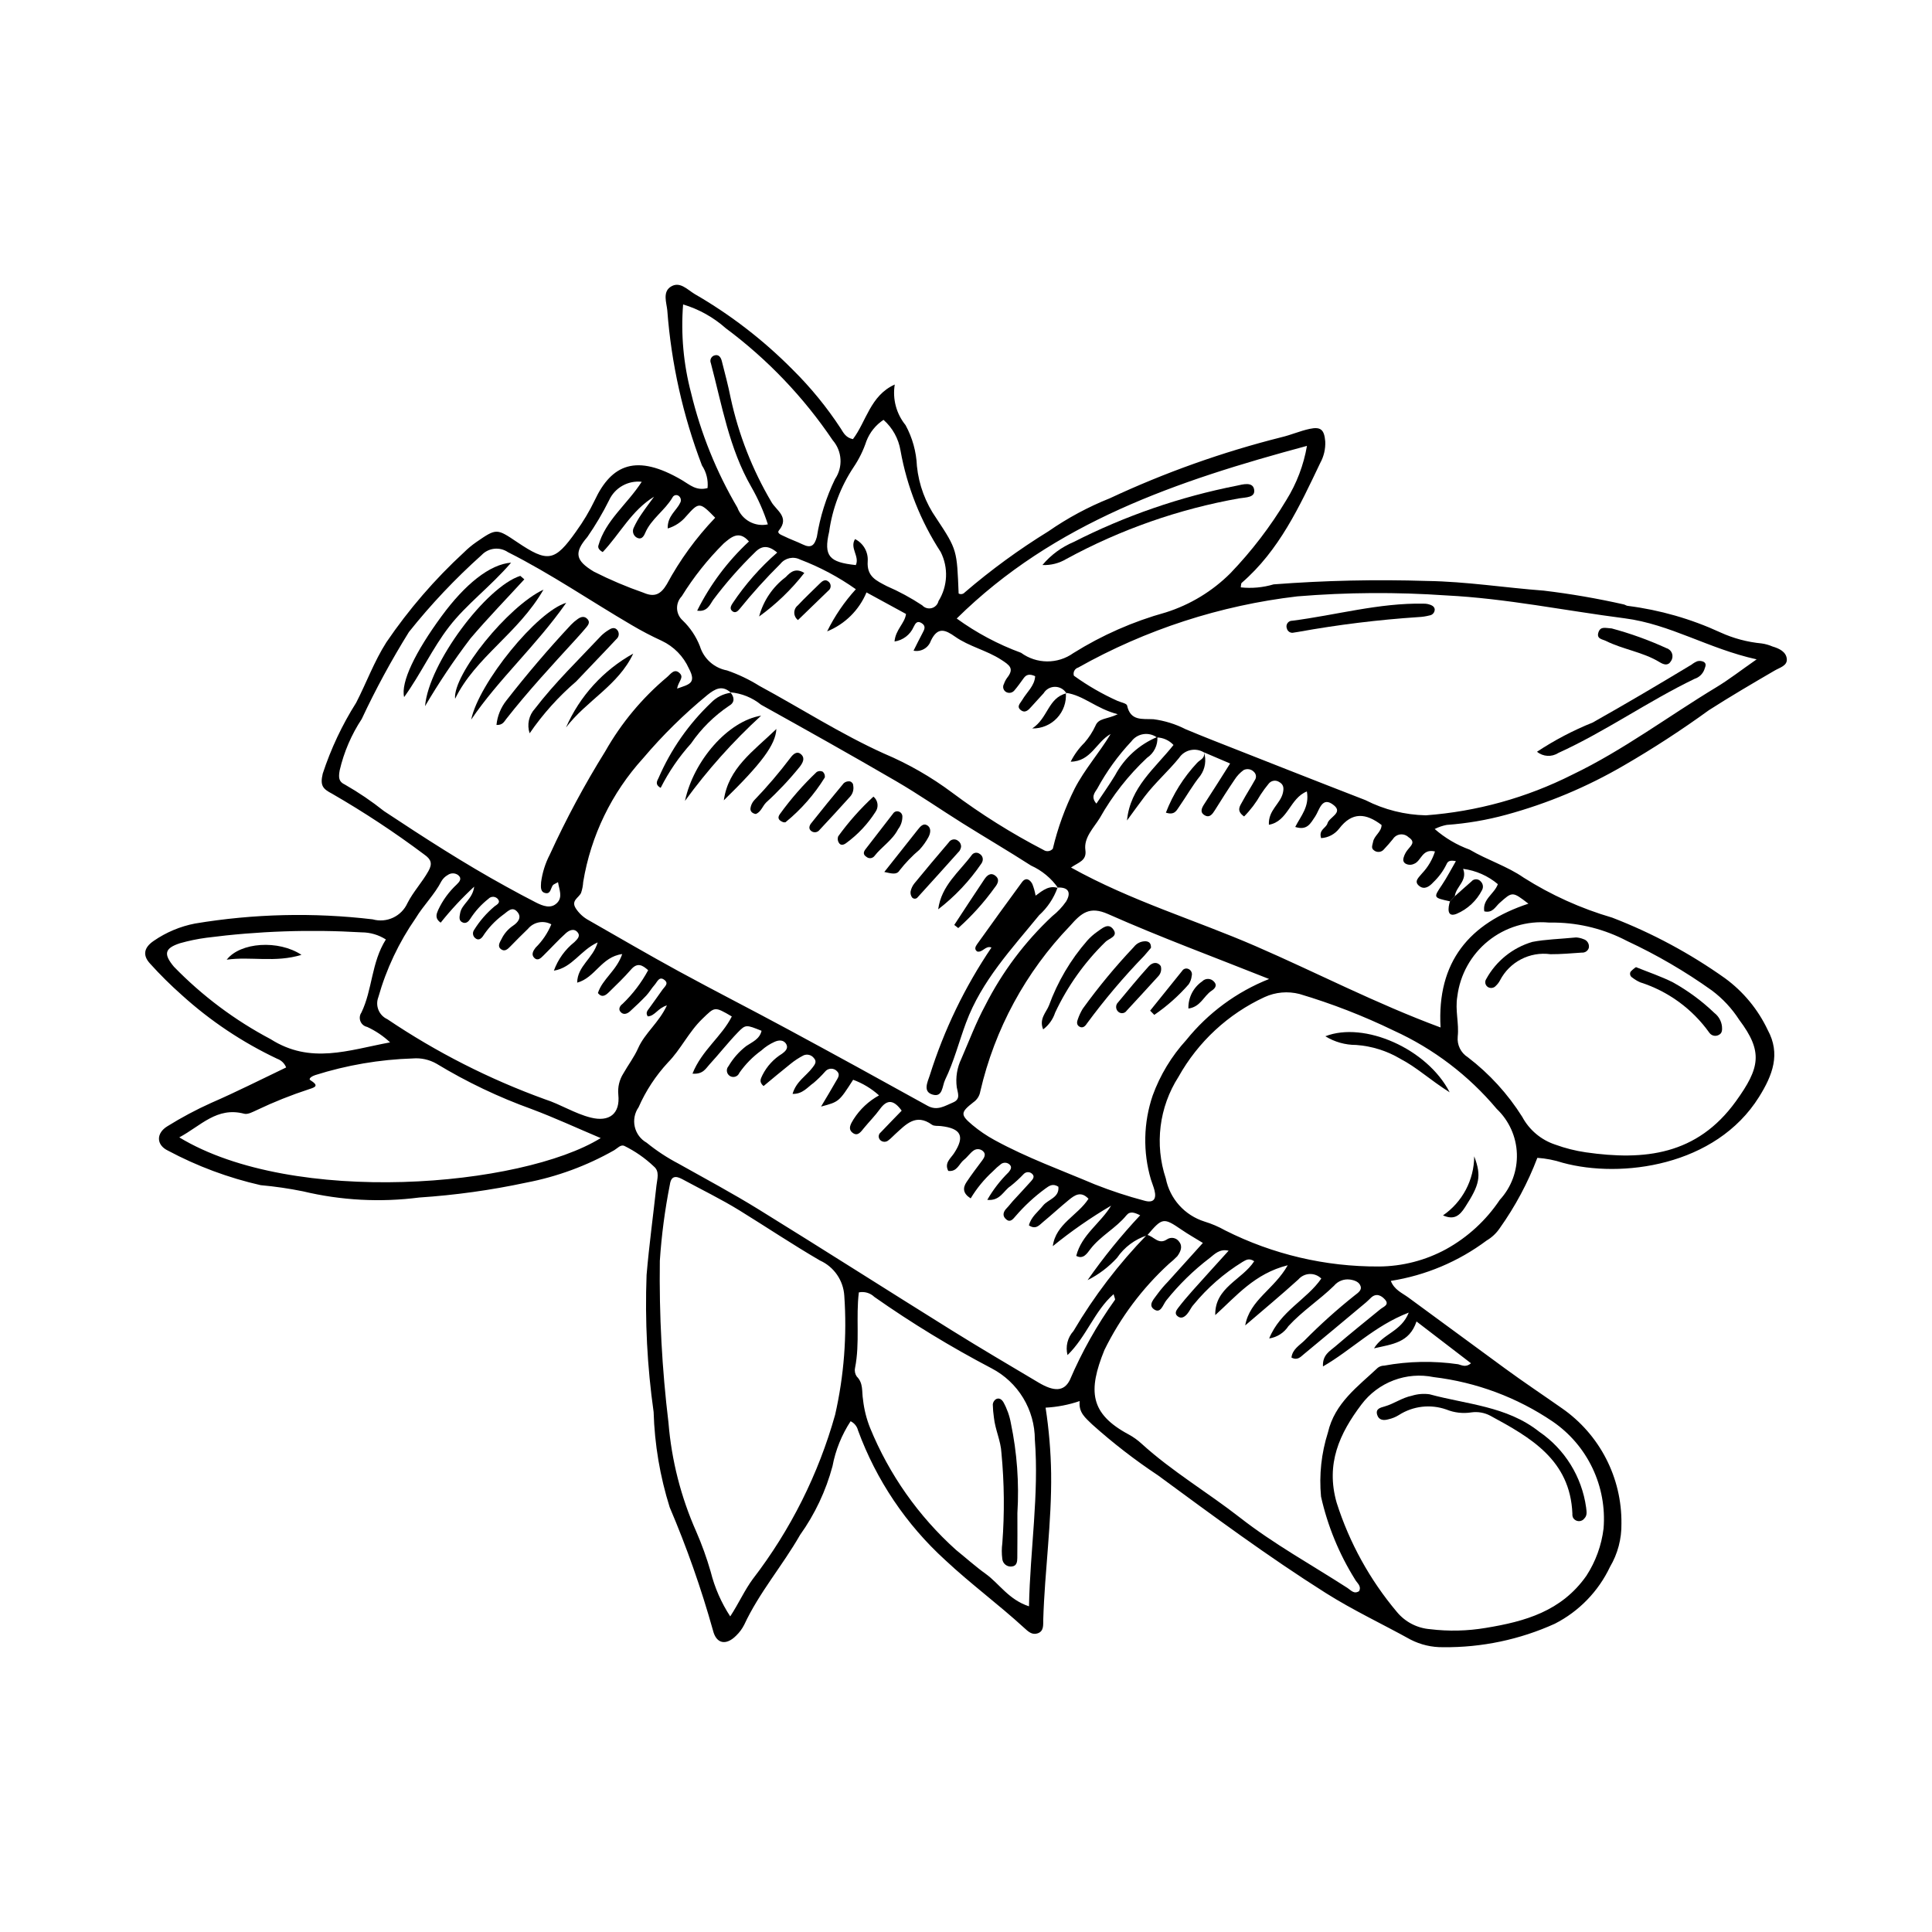 <?xml version="1.0" encoding="UTF-8"?>
<!-- Uploaded to: ICON Repo, www.svgrepo.com, Generator: ICON Repo Mixer Tools -->
<svg fill="#000000" width="800px" height="800px" version="1.1" viewBox="144 144 512 512" xmlns="http://www.w3.org/2000/svg">
 <g>
  <path d="m472.81 299.66c2.926 0.312 5.887 0.043 8.707-0.797 13.527-1.035 27.102-1.336 40.66-0.902 10.414 0.152 20.621 1.789 30.934 2.562 7.117 0.852 14.184 2.07 21.172 3.648 0.387 0.07 0.742 0.387 1.117 0.398v-0.004c8.488 1.078 16.762 3.453 24.527 7.035 3.457 1.578 7.156 2.562 10.938 2.918 0.984 0.141 1.949 0.414 2.863 0.809 1.801 0.523 3.648 1.422 3.797 3.332 0.137 1.773-1.855 2.246-3.242 3.055-5.844 3.406-11.688 6.828-17.383 10.477v-0.004c-7.25 5.262-14.762 10.148-22.512 14.641-9.781 5.711-20.273 10.109-31.203 13.082-5.164 1.414-10.457 2.316-15.797 2.699-1.105 0.215-2.176 0.578-3.18 1.086 2.731 2.383 5.875 4.238 9.281 5.477 4.617 2.734 9.938 4.375 14.309 7.418 7.281 4.613 15.18 8.18 23.457 10.594 10.598 4.09 20.645 9.488 29.906 16.07 4.852 3.551 8.738 8.262 11.305 13.699 3.457 6.348 1.309 11.973-2.312 17.762-11.477 18.359-36.52 21.66-52.039 17.426-2.168-0.707-4.418-1.145-6.699-1.301-2.516 6.613-5.867 12.879-9.969 18.648-0.898 1.328-2.078 2.441-3.461 3.254-7.473 5.586-16.195 9.262-25.41 10.707 0.961 2.41 3.016 3.195 4.652 4.398 8.504 6.242 17.008 12.484 25.512 18.727 4.977 3.652 10.125 7.074 15.172 10.617l-0.004-0.004c10.016 6.945 15.93 18.406 15.789 30.59 0.066 4.023-0.98 7.988-3.027 11.453-3.078 6.504-8.223 11.809-14.633 15.078-9.277 4.203-19.367 6.324-29.555 6.215-3.012 0.051-5.992-0.645-8.676-2.019-7.473-4.144-15.203-7.754-22.48-12.352-15.332-9.684-29.871-20.461-44.449-31.172-6.144-4.078-11.984-8.598-17.473-13.523-1.73-1.707-3.609-3.082-3.277-6.16h-0.004c-2.914 0.996-5.953 1.582-9.031 1.746 0.887 5.758 1.379 11.57 1.469 17.395 0.172 12.984-1.695 25.844-2.09 38.789-0.039 1.293 0.234 3.016-1.445 3.613-1.5 0.535-2.531-0.453-3.621-1.449-6.766-6.203-14.199-11.676-20.879-17.926-10.371-9.43-18.305-21.227-23.137-34.387-0.258-1.062-0.98-1.957-1.969-2.438-2.367 3.621-4 7.668-4.801 11.918-1.75 6.539-4.66 12.707-8.594 18.215-4.637 8.117-10.832 15.27-14.805 23.809v-0.004c-0.539 1.07-1.258 2.039-2.121 2.871-2.648 2.676-5.277 2.242-6.16-1.402-3.113-11.105-6.945-21.996-11.465-32.602-2.57-8.18-4.004-16.676-4.258-25.246-1.699-12.027-2.324-24.184-1.867-36.324 0.676-7.93 1.762-15.824 2.621-23.738 0.188-1.738 0.918-3.723-0.746-5.059l0.004-0.004c-2.316-2.191-4.953-4.019-7.816-5.422-0.949-0.375-1.781 0.652-2.629 1.16-7.269 4.133-15.164 7.039-23.379 8.605-9.328 1.996-18.793 3.309-28.312 3.938-10.281 1.328-20.715 0.773-30.797-1.641-3.707-0.75-7.453-1.297-11.219-1.633-8.559-1.941-16.824-5.023-24.566-9.156-3.152-1.504-3.16-4.641-0.129-6.469 3.719-2.312 7.59-4.379 11.582-6.176 6.727-2.922 13.273-6.25 19.867-9.395-0.422-1.074-1.289-1.914-2.379-2.301-9.203-4.352-17.719-10.039-25.266-16.879-2.969-2.629-5.789-5.422-8.445-8.371-1.977-2.156-1.645-4.203 1.004-6l-0.004 0.004c3.289-2.273 7.016-3.836 10.941-4.594 15.559-2.594 31.41-2.965 47.074-1.109 3.719 1.043 7.644-0.789 9.227-4.312 1.504-2.969 3.898-5.512 5.559-8.488 1.098-1.965 0.738-3.098-1.129-4.391h0.004c-7.812-5.852-15.969-11.23-24.422-16.109-2.371-1.254-3.242-2.059-2.465-5.324 2.168-6.602 5.141-12.914 8.855-18.785 2.727-5.297 4.75-10.906 8.004-16.012 5.93-8.715 12.836-16.719 20.59-23.855 0.992-0.984 2.066-1.879 3.211-2.676 5.387-3.707 5.398-3.688 10.852-0.02 8.145 5.481 9.953 5.203 15.645-2.836l-0.004-0.004c1.875-2.582 3.516-5.328 4.902-8.203 4.496-9.629 11.125-12.434 23.121-5.394 2.078 1.219 3.773 2.926 6.801 2.117v-0.004c0.211-2.109-0.312-4.231-1.484-6-5.039-13.191-8.133-27.043-9.188-41.125-0.211-2.019-1.246-4.762 0.828-6.172 2.445-1.66 4.461 0.703 6.434 1.879 9.496 5.481 18.215 12.207 25.93 19.996 4.805 4.75 9.094 9.996 12.789 15.648 0.734 1.184 1.359 2.434 3.219 2.809 3.547-4.656 4.57-11.531 11.078-14.469h0.004c-0.629 3.828 0.41 7.742 2.859 10.75 1.824 3.344 2.856 7.062 3.016 10.871 0.508 4.965 2.277 9.715 5.133 13.805 5.59 8.43 5.453 8.52 5.922 19.953 0.543 0.301 1.219 0.176 1.621-0.293 6.949-5.965 14.359-11.375 22.16-16.18 5.078-3.527 10.543-6.469 16.285-8.762 14.609-6.828 29.84-12.246 45.477-16.184 2.519-0.59 4.93-1.664 7.457-2.207 3.012-0.645 3.887 0.23 4.156 3.309 0.094 2-0.367 3.984-1.336 5.738-5.496 11.523-10.844 23.137-20.793 31.746-0.223 0.191-0.164 0.711-0.262 1.207zm-46.352 27.949 0.156 0.133h0.004c-0.633-1.066-1.777-1.719-3.016-1.723-1.238-0.008-2.387 0.637-3.027 1.695-1.047 1.199-2.176 2.328-3.219 3.531-0.828 0.957-1.734 1.906-2.953 0.84-1.027-0.902 0.02-1.754 0.484-2.559 1.207-2.086 3.309-3.762 3.441-6.332-1.539-0.691-2.367-0.406-3.039 0.527-0.812 1.125-1.613 2.262-2.519 3.312h-0.004c-0.555 0.629-1.48 0.766-2.191 0.324-0.707-0.445-0.938-1.367-0.523-2.094 0.195-0.566 0.469-1.102 0.816-1.59 1.996-2.5 0.727-3.379-1.59-4.871-3.875-2.496-8.441-3.457-12.176-6.086-2.578-1.816-4.594-2.699-6.41 1.086-0.652 1.906-2.617 3.035-4.59 2.637 0.855-1.688 1.59-3.215 2.394-4.703 0.504-0.93 0.934-1.809-0.195-2.562-1.203-0.801-1.688-0.039-2.18 0.969v0.004c-0.91 2.07-2.82 3.527-5.059 3.859 0.262-3.152 2.75-4.84 3.039-7.301l-10.473-5.711h0.004c-1.957 4.699-5.715 8.418-10.43 10.328 1.996-4.062 4.559-7.824 7.609-11.168-4.57-3.234-9.531-5.879-14.766-7.867-1.793-0.914-3.988-0.434-5.234 1.148-3.82 3.785-7.43 7.781-10.812 11.961-0.496 0.621-1.199 1.219-1.973 0.527-0.715-0.641-0.309-1.375 0.148-2.094l0.004 0.004c3.32-4.969 7.285-9.473 11.793-13.395-2.371-2.004-4.152-1.898-5.973 0.023v-0.004c-3.996 3.898-7.684 8.098-11.027 12.562-0.828 1.199-1.543 3.223-4.211 2.816 3.43-6.891 8.078-13.105 13.723-18.34-2.633-3.066-4.773-1.102-6.699 0.535-4.242 4.215-7.973 8.91-11.117 13.996-0.832 0.867-1.277 2.031-1.238 3.231 0.043 1.199 0.57 2.332 1.461 3.137 2.019 1.934 3.59 4.281 4.606 6.887 1.012 3.297 3.777 5.758 7.172 6.391 3.008 1.035 5.887 2.41 8.586 4.098 11.016 5.957 21.559 12.754 33.023 17.938v-0.004c6.418 2.715 12.488 6.191 18.07 10.363 7.648 5.719 15.754 10.801 24.23 15.195 0.781 0.52 1.824 0.371 2.434-0.34 1.309-5.519 3.254-10.867 5.793-15.938 2.641-5.117 6.527-9.473 9.531-14.461-3.801 2.07-5.207 7.285-10.594 7.332h0.004c0.938-1.863 2.172-3.562 3.656-5.027 1.176-1.355 2.152-2.863 2.906-4.488 0.844-2.098 3.051-1.68 5.91-3.062-5.773-1.488-9.062-5.035-13.762-5.672zm36.625 15.773-0.016 0.016c-2.238-1.367-5.16-0.719-6.609 1.469-2.863 3.516-6.34 6.57-9.117 10.219-1.59 2.09-3.117 4.231-4.672 6.352 0.816-8.797 7.453-13.855 12.32-20.008v-0.004c-1.137-1.227-2.715-1.945-4.387-1.996-2.168-1.57-5.199-1.098-6.785 1.059-3.539 3.766-6.574 7.973-9.035 12.516-0.645 1.027-1.777 2.223-0.219 3.957 1.703-2.566 3.414-4.977 4.941-7.492 2.453-4.586 6.418-8.184 11.219-10.18 0.137 2.203-0.91 4.312-2.746 5.539-4.953 4.641-9.172 10.016-12.504 15.926-1.586 2.594-4.305 5.211-3.836 8.52 0.402 2.848-1.832 3.234-3.805 4.629 16.039 8.91 32.898 13.879 48.906 20.828 16.176 7.019 31.852 15.199 49.027 21.559-1-17.445 7.676-27.641 23.277-32.805-4.269-3.285-4.227-3.238-7.672-0.16-1.082 0.969-1.824 2.727-4.019 2.188-0.539-3.242 2.68-4.609 3.598-7.207l-0.004 0.004c-2.613-2.207-5.805-3.613-9.199-4.059 1.207 3.203-1.898 4.637-2.207 7.269l-1.281 1.344c-4.473-0.988-4.41-0.949-2.129-4.34 1.328-1.977 2.418-4.113 3.695-6.312-1.488-0.289-2.133-0.055-2.484 0.832v-0.004c-0.871 1.789-2.059 3.406-3.508 4.777-1.023 1.137-2.328 2.008-3.629 1.043-1.73-1.281-0.105-2.398 0.68-3.434 1.555-1.648 2.715-3.621 3.402-5.781-3.481-0.832-3.609 2.609-5.59 3.293v0.004c-0.727 0.344-1.574 0.305-2.266-0.105-0.844-0.574-0.523-1.418-0.266-2.141l0.004 0.004c0.223-0.551 0.527-1.062 0.906-1.523 0.809-1.07 2.203-2 0.195-3.316h-0.004c-0.582-0.555-1.383-0.824-2.184-0.727s-1.516 0.547-1.945 1.227c-0.742 0.934-1.543 1.824-2.359 2.695v0.004c-0.312 0.395-0.77 0.645-1.27 0.699-0.5 0.055-1.004-0.094-1.391-0.414-0.867-0.598-0.367-1.445-0.25-2.18 0.277-1.738 2.269-2.684 2.262-4.539-4.129-3.133-7.785-3.566-11.242 0.973-1.156 1.488-2.902 2.406-4.781 2.508-0.703-2.234 1.332-2.656 1.68-3.887 0.477-1.695 4.16-2.781 1.746-4.785-3.199-2.652-3.856 1.266-4.984 2.926-1.25 1.836-2.098 3.797-5.297 2.789 1.48-2.922 3.812-5.363 3.086-9.41-4.535 1.797-4.981 7.945-10.066 8.828-0.211-3.836 3.019-5.531 3.699-8.398 0.309-1.301 0.246-2.324-1.09-3l-0.008-0.008c-0.898-0.516-2.043-0.281-2.672 0.543-0.762 0.918-1.469 1.879-2.117 2.875-1.199 2.113-2.672 4.062-4.383 5.789-2.188-1.535-1.07-2.797-0.457-3.945 1.035-1.926 2.238-3.762 3.293-5.676h0.004c0.48-0.676 0.387-1.605-0.219-2.176-0.699-0.758-1.82-0.961-2.746-0.5-0.957 0.695-1.773 1.562-2.406 2.562-1.789 2.629-3.488 5.32-5.176 8.02-0.668 1.07-1.422 2.188-2.762 1.387-1.344-0.805-0.758-1.938-0.035-3.039 2.262-3.449 4.441-6.949 6.801-10.668zm-15.051 127.99c-3.258 1.035-6.074 3.137-7.996 5.961-2.223 2.434-4.867 4.438-7.812 5.914 4.227-6.055 8.883-11.797 13.934-17.184-1.52-0.738-2.684-1.172-3.644 0.008-2.789 3.43-6.879 5.445-9.582 8.992-0.855 1.121-1.848 2.754-3.715 1.758 1.414-5.633 6.449-8.648 9.242-13.316h0.004c-5.414 3.184-10.582 6.773-15.457 10.738 0.77-5.914 6.629-8.129 9.457-12.555-2.027-2.152-3.684-0.941-5.223 0.316-2.316 1.895-4.512 3.93-6.816 5.836-0.98 0.812-1.918 2.117-3.75 0.895 0.57-2.262 2.406-3.566 3.738-5.231 1.336-1.672 4.379-2.094 4.07-5.012-1.516-0.969-2.465-0.211-3.457 0.504-2.898 2.121-5.547 4.574-7.891 7.301-0.637 0.723-1.352 1.746-2.414 0.902-1.172-0.926-0.906-2.043 0.102-3.055 0.562-0.562 1.027-1.223 1.562-1.812 1.613-1.766 3.258-3.5 4.848-5.285 0.508-0.57 1.094-1.273 0.25-2.012v0.004c-0.625-0.562-1.582-0.531-2.172 0.07-1.09 1.156-2.266 2.234-3.512 3.227-1.836 1.164-2.723 3.988-6.156 3.641 1.539-2.688 3.441-5.148 5.652-7.32 0.477-0.617 1.027-1.316 0.262-2.039-0.609-0.57-1.531-0.641-2.223-0.172-0.789 0.598-1.527 1.258-2.211 1.973-2.297 2.09-4.277 4.504-5.879 7.164-2.106-1.32-2.113-2.793-1.105-4.309 1.324-1.984 2.766-3.894 4.199-5.805 0.516-0.688 0.906-1.5 0.391-2.156l-0.004-0.004c-0.645-0.836-1.836-1.02-2.703-0.414-0.957 0.66-1.617 1.734-2.543 2.453-1.32 1.023-1.793 3.258-4.172 2.957-1.105-2.098 0.613-3.289 1.527-4.68 2.938-4.473 1.914-6.598-3.516-7.207-0.789-0.09-1.77 0.055-2.336-0.355-4.301-3.109-6.934-0.031-9.734 2.492-0.59 0.531-1.129 1.137-1.762 1.609v-0.004c-0.617 0.57-1.566 0.57-2.18 0-0.297-0.273-0.453-0.668-0.434-1.07 0.023-0.402 0.227-0.773 0.551-1.016 1.852-1.953 3.734-3.875 5.535-5.734-2.074-2.852-3.816-3.109-5.762-0.422-1.281 1.773-2.848 3.336-4.238 5.031-0.766 0.934-1.586 2.207-2.859 1.359-1.578-1.051-0.602-2.508 0.105-3.688v0.004c1.68-2.648 4.004-4.824 6.75-6.332-2-1.805-4.328-3.211-6.859-4.141-3.754 5.84-3.754 5.84-8.504 7.106 1.457-2.461 2.754-4.578 3.973-6.742 0.461-0.816 1.223-1.738 0.219-2.668-0.43-0.434-1.02-0.664-1.629-0.625-0.605 0.035-1.168 0.336-1.539 0.82-0.922 1.047-1.918 2.023-2.981 2.93-1.609 1.121-2.934 3.016-5.594 2.922 0.969-3.332 3.617-4.742 5.254-6.93 0.59-0.785 1.316-1.59 0.375-2.586-0.641-0.816-1.75-1.105-2.707-0.699-1.238 0.637-2.406 1.398-3.481 2.281-2.434 1.93-4.805 3.941-7.133 5.867-1.359-1.195-0.652-2.047-0.277-2.934 1.172-2.328 2.973-4.285 5.195-5.648 0.824-0.598 1.688-1.41 1.137-2.465-0.676-1.293-2.062-1.176-3.148-0.672-1.273 0.57-2.445 1.34-3.477 2.277-2.266 1.637-4.238 3.641-5.836 5.93-0.188 0.477-0.57 0.848-1.055 1.008-0.484 0.164-1.016 0.102-1.449-0.164-0.434-0.27-0.727-0.715-0.797-1.223-0.074-0.504 0.086-1.016 0.426-1.395 1.215-2.062 2.812-3.875 4.715-5.336 1.562-1.059 3.555-1.824 4.039-4.031-4.055-1.613-4.191-1.742-6.293 0.434-2.629 2.719-4.957 5.723-7.523 8.508-0.953 1.035-1.691 2.648-4.488 2.414 2.449-6.184 7.766-9.848 10.422-15.152-4.652-2.738-4.484-2.562-7.769 0.59-3.641 3.488-5.781 8.191-9.16 11.609v0.004c-3.234 3.492-5.863 7.496-7.777 11.855-1.051 1.504-1.418 3.379-1.012 5.168 0.406 1.789 1.547 3.324 3.144 4.227 2.613 2.125 5.438 3.981 8.422 5.543 7.117 3.996 14.328 7.852 21.27 12.141 17.113 10.57 34.07 21.398 51.148 32.031 7.59 4.727 15.301 9.254 22.984 13.828 4.023 2.394 6.727 2.516 8.32-0.637 3.207-7.496 7.219-14.621 11.957-21.25 0.141-0.172-0.145-0.688-0.348-1.52-5.094 4.469-7.117 11.164-12.211 16.148v-0.004c-0.586-2.25 0.004-4.644 1.57-6.363 5.449-9.246 11.984-17.805 19.465-25.5 1.785 0.32 3.047 2.754 5.332 1.195 1.062-0.711 2.504-0.426 3.219 0.633 1.031 1.316 0.32 2.707-0.496 3.84l-0.004 0.004c-0.691 0.711-1.426 1.383-2.203 2.004-7.078 6.484-12.879 14.234-17.109 22.852-4.394 10.832-3.871 16.859 6.457 22.387h0.004c1.227 0.672 2.371 1.492 3.398 2.441 8.09 7.356 17.535 12.914 26.125 19.625 8.887 6.941 18.895 12.453 28.414 18.59 0.941 0.605 1.734 1.742 3.106 0.848 0.688-1.406-0.582-2.133-1.098-3.113h0.004c-4.219-6.754-7.262-14.168-9.004-21.938-0.539-5.727 0.086-11.504 1.828-16.984 1.816-7.836 7.91-12.156 13.227-17.168 0.488-0.359 1.078-0.555 1.684-0.555 6.473-1.188 13.102-1.312 19.613-0.363 0.953 0.258 2.059 0.902 3.391-0.262l-14.441-11.078c-1.895 5.656-6.367 5.996-11.258 7.121 2.383-3.918 7.203-4.394 9.203-9.473-9.125 3.516-15.148 9.914-22.734 14.27-0.164-3.051 1.801-4.047 3.227-5.273 3.93-3.375 7.977-6.617 11.988-9.898 0.848-0.691 2.496-1.16 1.184-2.598-0.93-1.02-2.269-1.758-3.664-0.453-0.438 0.41-0.848 0.852-1.305 1.234-5.504 4.602-11.004 9.215-16.539 13.777-0.824 0.68-1.652 1.707-3.242 0.855 0.262-2.207 2.133-3.219 3.465-4.523v-0.008c4.207-4.258 8.664-8.258 13.348-11.984 0.801-0.617 1.84-1.312 1.531-2.332-0.359-1.203-1.594-1.645-2.859-1.828v0.004c-1.594-0.211-3.18 0.41-4.207 1.645-3.84 3.75-8.395 6.688-12.059 10.676h-0.004c-1.156 1.777-3.016 2.977-5.113 3.289 2.93-7.273 9.914-10.234 13.809-15.871v0.004c-0.816-0.816-1.938-1.258-3.094-1.211-1.152 0.043-2.234 0.57-2.988 1.445-4.598 4.172-9.379 8.137-14.086 12.184 1.203-6.777 7.676-9.559 11.273-15.949-8.777 2.203-13.617 8.164-19.207 13.211-0.188-7.328 7.168-9.367 10.32-14.281-1.438-0.957-2.262-0.262-3.117 0.203-4.93 3.035-9.316 6.871-12.98 11.352-0.664 0.727-1.035 1.719-1.691 2.457-0.668 0.754-1.559 1.375-2.566 0.527-0.824-0.691-0.285-1.527 0.152-2.102 1.207-1.582 2.496-3.106 3.824-4.594 3.121-3.5 6.285-6.965 9.598-10.629-2.383-0.57-3.711 0.91-5.012 1.934h-0.004c-4.289 3.269-8.164 7.055-11.527 11.27-0.887 1.145-1.461 3.59-3.258 2.312-1.68-1.195 0.152-2.859 0.996-4.102h-0.004c0.832-1.125 1.738-2.188 2.715-3.191 3.047-3.394 6.106-6.777 9.27-10.281-2.023-1.246-3.894-2.301-5.656-3.508-4.781-3.262-5.078-3.238-9.082 1.484zm-23.762-92.164 0.172 0.156-0.004 0.004c-1.816-2.609-4.309-4.676-7.207-5.984-5.996-3.848-12.145-7.457-18.184-11.234-5.883-3.684-11.594-7.656-17.59-11.145-11.836-6.891-23.789-13.586-35.758-20.242-2.324-1.887-5.164-3.035-8.145-3.293l0.141 0.105c-2.32-2.106-4.164-1.043-6.258 0.621v0.004c-6.156 5.055-11.844 10.656-16.992 16.73-8.352 9.176-13.871 20.566-15.891 32.809-0.055 0.984-0.246 1.961-0.566 2.894-0.617 1.301-2.68 2.008-1.441 4.019l-0.004 0.004c0.863 1.352 2.055 2.457 3.465 3.215 7.926 4.519 15.801 9.129 23.809 13.496 9.586 5.227 19.32 10.18 28.926 15.371 12.395 6.695 24.754 13.465 37.074 20.305 2.586 1.434 4.586 0.012 6.734-0.875 2.106-0.871 1.266-2.469 1.004-4.031-0.344-2.59 0.082-5.223 1.223-7.574 2.051-4.731 3.879-9.59 6.32-14.109 4.496-8.867 10.508-16.879 17.77-23.668 1.406-1.105 2.641-2.414 3.66-3.883 1.359-2.269 0.738-3.836-2.258-3.695zm185.26-60.473c-12.797-2.82-22.855-9.316-35.023-10.883-15.742-2.023-31.32-5.258-47.242-6.059h-0.004c-13.133-0.91-26.316-0.828-39.438 0.25-20.422 2.383-40.168 8.797-58.094 18.871-0.438 0.133-0.805 0.434-1.02 0.84-0.215 0.406-0.254 0.879-0.113 1.316 3.602 2.602 7.461 4.832 11.516 6.656 0.895 0.402 2.453 0.668 2.578 1.238 0.902 4.176 4.019 3.492 6.969 3.637l-0.004-0.004c2.973 0.387 5.859 1.281 8.527 2.644 2.387 0.988 4.773 1.977 7.18 2.922 13.504 5.312 27 10.656 40.535 15.895l-0.004 0.004c4.957 2.519 10.418 3.891 15.977 4.008 13.523-1.008 26.711-4.668 38.816-10.777 13.484-6.465 25.438-15.48 38.184-23.18 3.316-2 6.387-4.402 10.66-7.379zm-100.14 160.9c6.25-0.031 12.395-1.617 17.883-4.613 5.699-3.156 10.562-7.629 14.184-13.047 3.059-3.32 4.684-7.711 4.531-12.223-0.152-4.508-2.07-8.777-5.344-11.887-7.434-8.859-16.754-15.945-27.281-20.742-8.047-3.906-16.402-7.152-24.977-9.703-3.094-0.797-6.367-0.504-9.27 0.824-9.641 4.457-17.625 11.855-22.805 21.129-5.133 8.016-6.367 17.922-3.356 26.949 0.527 2.644 1.758 5.098 3.562 7.106 1.801 2.004 4.113 3.488 6.684 4.297 1.906 0.582 3.746 1.367 5.484 2.348 12.621 6.359 26.57 9.637 40.703 9.562zm-185.95-153.15c3.133-1.125 5.238-1.34 3.125-5.336v0.004c-1.445-3.223-3.996-5.824-7.188-7.332-2.711-1.242-5.356-2.625-7.922-4.141-10.957-6.406-21.438-13.609-32.812-19.336v0.004c-2.207-1.512-5.18-1.191-7.016 0.754-6.977 6.246-13.422 13.062-19.258 20.387-4.621 7.43-8.793 15.125-12.504 23.047-2.738 4.152-4.715 8.758-5.844 13.602-0.344 1.965-0.27 3.027 1.414 3.805 3.625 2.074 7.082 4.418 10.348 7.019 10.594 7.004 21.25 13.902 32.395 20.012 2.609 1.43 5.219 2.859 7.875 4.203 1.82 0.918 3.934 1.758 5.578 0.105 1.531-1.539 0.574-3.496 0.25-5.496-0.789 0.461-1.211 0.57-1.398 0.844-0.527 0.773-0.57 2.227-1.781 2.07-1.598-0.211-1.367-1.715-1.309-2.867l-0.004-0.008c0.34-2.57 1.125-5.066 2.324-7.367 4.312-9.426 9.223-18.566 14.699-27.367 4.238-7.477 9.781-14.137 16.371-19.656 0.926-0.77 1.977-2.508 3.445-0.922 1.027 1.113-0.488 2.121-0.789 3.973zm14.078 245.88c2.301-3.523 3.809-6.969 6.035-9.98h0.004c9.965-12.969 17.352-27.73 21.766-43.48 2.344-10.324 3.16-20.934 2.426-31.492-0.238-4.078-2.723-7.688-6.449-9.367-7.231-4.207-14.176-8.855-21.281-13.242-4.898-3.023-10.105-5.543-15.172-8.293-1.75-0.949-3.008-0.93-3.332 1.469h-0.004c-1.312 6.648-2.199 13.379-2.648 20.141-0.195 14.34 0.57 28.68 2.293 42.918 0.809 9.949 3.293 19.688 7.34 28.812 1.512 3.469 2.797 7.035 3.844 10.672 1.051 4.211 2.805 8.215 5.184 11.848zm231.44-23.301 0.004 0.004c0.449-5.492-0.559-11.004-2.926-15.98-2.363-4.977-6-9.242-10.543-12.359-9.426-6.391-20.246-10.43-31.555-11.781-3.551-0.727-7.234-0.43-10.621 0.855-3.391 1.285-6.344 3.504-8.52 6.402-5.812 7.691-9.508 15.711-6.578 26.004 3.375 10.617 8.809 20.469 15.988 28.992 2.188 2.637 5.348 4.277 8.762 4.547 4.938 0.605 9.941 0.488 14.848-0.348 10.277-1.691 19.965-4.367 26.594-13.801 2.453-3.773 4.012-8.062 4.551-12.531zm-12.789-160.57c-0.895 0-1.293 0.016-1.691-0.004-5.789-0.52-11.559 1.227-16.086 4.875-4.527 3.648-7.461 8.914-8.184 14.684-0.633 3.691 0.492 7.125 0.102 10.652h0.004c-0.223 2.188 0.812 4.309 2.672 5.477 5.707 4.363 10.59 9.711 14.418 15.789 1.867 3.484 4.996 6.121 8.746 7.363 2.625 0.957 5.336 1.645 8.102 2.047 15.504 2.223 29.469 0.762 39.77-13.516 6.418-8.895 7.231-13.152 0.906-21.578h-0.004c-1.938-3.019-4.406-5.672-7.285-7.82-7.07-5.047-14.59-9.43-22.465-13.098-5.867-3.086-12.375-4.754-19.004-4.871zm-75.844 14.949c-14.492-5.777-28.777-11.039-42.676-17.207-4.887-2.168-7.074-0.305-10.078 3.129-11.754 12.207-19.977 27.379-23.789 43.895-0.195 1.156-0.848 2.18-1.812 2.844-3.441 2.68-3.5 3.312-0.301 6.012 1.832 1.535 3.812 2.883 5.914 4.023 8.539 4.676 17.703 7.981 26.637 11.77v-0.004c4.25 1.68 8.594 3.109 13.012 4.277 2.406 0.699 3.32-0.344 2.715-2.754-0.242-0.961-0.645-1.883-0.938-2.836v0.004c-2.152-7.297-1.988-15.082 0.465-22.281 1.977-5.434 5-10.426 8.898-14.695 5.797-7.199 13.359-12.773 21.953-16.176zm-219.54-14.93c-1.629-1.164-1.113-2.32-0.652-3.387v-0.004c1.184-2.535 2.852-4.82 4.902-6.727 0.707-0.699 1.484-1.531 0.414-2.457h0.004c-0.82-0.633-1.961-0.652-2.805-0.047-0.691 0.387-1.266 0.953-1.664 1.637-1.84 3.578-4.773 6.394-6.82 9.793-4.445 6.394-7.797 13.484-9.91 20.977-0.855 2.258 0.191 4.793 2.387 5.793 13 8.762 27.023 15.891 41.762 21.227 4.199 1.355 7.898 3.785 12.164 4.856 4.894 1.227 7.824-0.996 7.293-6.082h0.004c-0.199-1.965 0.27-3.938 1.328-5.606 1.273-2.254 2.879-4.348 3.918-6.699 1.773-4.027 5.523-6.777 7.629-11.348-2.449 0.734-3.199 2.852-5.082 2.91-0.664-1.012 0-1.598 0.441-2.223 1.148-1.625 2.34-3.219 3.469-4.859 0.516-0.75 1.711-1.57 0.602-2.5-1.469-1.238-1.992 0.469-2.695 1.242-0.801 0.883-1.387 1.965-2.203 2.828-1.367 1.441-2.812 2.812-4.285 4.152-0.789 0.719-1.828 1.086-2.602 0.098-0.551-0.707-0.082-1.555 0.582-2.035l0.008-0.004c2.715-2.606 5.008-5.617 6.797-8.934-1.492-1.32-2.82-2.16-4.539-0.184-1.824 2.102-3.844 4.039-5.836 5.988-0.852 0.836-1.848 1.621-2.941 0.246 1.188-3.715 4.953-5.93 6.438-10.324-5.551 0.738-7.121 6.262-11.938 7.578 0.062-4.43 4.164-6.336 5.43-10.668-4.625 2.102-6.684 6.684-11.602 7.488 1.078-2.981 2.961-5.598 5.441-7.57 0.668-0.691 1.652-1.508 0.906-2.508-0.945-1.27-2.309-0.625-3.156 0.137-2.066 1.863-3.938 3.941-5.926 5.894-0.68 0.668-1.512 1.609-2.484 0.629-0.863-0.871-0.223-1.906 0.367-2.676 1.793-1.758 3.215-3.863 4.172-6.184-2.074-1.133-4.664-0.637-6.176 1.18-1.562 1.535-3.141 3.059-4.652 4.644-0.734 0.77-1.535 1.504-2.512 0.758-1.035-0.793-0.285-1.836 0.141-2.684v0.004c0.691-1.438 1.754-2.664 3.078-3.555 1.188-0.793 2.316-2.09 1.25-3.484-1.496-1.957-2.82-0.09-4.031 0.699-2.078 1.559-3.867 3.473-5.273 5.656-0.539 0.723-1.215 1.078-1.977 0.445-0.664-0.523-0.805-1.473-0.32-2.164 1.473-2.375 3.312-4.496 5.453-6.285 0.66-0.461 1.531-0.945 0.961-1.773l0.004-0.004c-0.289-0.422-0.75-0.691-1.258-0.73-0.512-0.039-1.008 0.156-1.355 0.531-1.887 1.484-3.508 3.269-4.805 5.289-0.434 0.711-1.09 1.328-1.945 1.008-1.211-0.457-0.914-1.555-0.746-2.516 0.422-2.418 3.293-3.617 3.727-7.012v0.004c-3.195 2.949-6.168 6.137-8.879 9.539zm42.41 57.09c-6.473-2.738-12.266-5.418-18.223-7.652l-0.004-0.004c-8.805-3.164-17.277-7.203-25.281-12.051-1.914-1.098-4.113-1.582-6.312-1.395-8.777 0.277-17.477 1.766-25.848 4.414-0.656 0.203-1.988 0.906-1.238 1.371 2.25 1.398 1.344 1.832-0.375 2.356v0.004c-4.731 1.543-9.355 3.391-13.844 5.531-1.066 0.484-2.387 1.23-3.356 0.973-7.246-1.918-11.508 3.227-17.199 6.266 30.27 18.34 90.73 13.121 111.68 0.188zm94.344-137.69c5.238 3.797 10.977 6.856 17.051 9.082 4.121 3.016 9.711 3.047 13.863 0.078 7.613-4.758 15.875-8.395 24.527-10.789 6.438-2.039 12.293-5.59 17.074-10.359 5.66-5.891 10.637-12.402 14.84-19.406 2.731-4.387 4.586-9.266 5.465-14.359-34.414 9.273-66.961 20.246-92.82 45.754zm19.152 261.78c0.324-15.258 2.684-29.672 1.555-44.188v-0.004c-0.008-3.891-1.078-7.707-3.098-11.035-2.019-3.328-4.91-6.039-8.359-7.84-10.758-5.637-21.137-11.957-31.074-18.93-1.09-1.051-2.629-1.5-4.113-1.199-0.812 6.606 0.312 13.391-1.008 20.027h0.004c-0.172 0.785-0.008 1.609 0.453 2.269 1.805 1.781 1.293 4.043 1.664 6.152l-0.004-0.004c0.289 2.57 0.918 5.086 1.879 7.484 5.047 12.34 12.82 23.383 22.738 32.297 2.629 2.121 5.144 4.394 7.883 6.359 3.637 2.613 6.055 6.824 11.48 8.609zm-69.199-286.73c-1.113-3.457-2.586-6.785-4.391-9.934-5.867-10.188-7.769-21.664-10.719-32.801-0.324-0.766 0.031-1.648 0.793-1.984 1.227-0.484 1.848 0.391 2.109 1.422 0.832 3.269 1.707 6.539 2.363 9.848 2.106 9.68 5.742 18.965 10.777 27.496 1.258 2.234 4.906 4.008 2.004 7.555-0.652 0.801 0.746 1.234 1.352 1.535 1.602 0.805 3.312 1.383 4.926 2.168 2.227 1.086 3.129 0.324 3.766-1.973 0.848-5.316 2.469-10.48 4.816-15.328 2.16-3.172 1.91-7.402-0.609-10.301-7.707-11.422-17.293-21.461-28.348-29.688-3.262-2.898-7.121-5.051-11.301-6.301-0.621 7.879 0.094 15.809 2.113 23.449 2.566 10.676 6.699 20.914 12.266 30.379 1.211 3.289 4.656 5.188 8.082 4.457zm-101.23 110.01v-0.004c-1.922-1.227-4.152-1.883-6.434-1.887-13.723-0.812-27.492-0.336-41.125 1.43-2.371 0.316-4.711 0.801-7.012 1.453-4.137 1.352-4.371 2.906-1.582 6.246h0.004c7.477 7.691 16.117 14.164 25.602 19.172 10.598 6.738 20.582 2.922 31.664 0.855l0.004 0.004c-1.797-1.688-3.852-3.074-6.09-4.102-0.805-0.168-1.469-0.73-1.773-1.492-0.305-0.766-0.211-1.629 0.254-2.305 2.957-6.121 2.613-13.258 6.488-19.375zm131.88-137.71c-2.059 1.359-3.644 3.328-4.531 5.629-0.812 2.457-1.957 4.785-3.406 6.93-3.418 5.141-5.629 10.988-6.473 17.109-1.512 6.481 0.043 8.078 7.07 8.82 1.074-2.309-1.688-4.512-0.203-6.887h-0.004c2.203 1.098 3.527 3.41 3.359 5.867-0.293 4.109 2.324 5.152 5.031 6.59h0.004c3.281 1.422 6.434 3.129 9.418 5.102 0.629 0.688 1.59 0.969 2.492 0.734 0.902-0.238 1.602-0.953 1.812-1.863 2.453-3.938 2.672-8.871 0.582-13.012-5.312-8.156-8.934-17.297-10.648-26.879-0.52-3.152-2.109-6.027-4.504-8.141zm-64.074 16.418c-3.637-0.406-7.125 1.562-8.652 4.887-1.684 3.383-3.613 6.641-5.762 9.746-3.59 4.164-3.156 6.25 1.754 9.191 4.254 2.152 8.652 4.016 13.156 5.582 2.812 1.215 4.496 0.512 6.144-2.25 3.465-6.426 7.777-12.355 12.824-17.633-4.113-4.223-4.285-4.207-7.688-0.387-1.273 1.539-2.977 2.664-4.891 3.231-0.105-3.281 2.258-4.648 3.25-6.707v0.004c0.219-0.332 0.289-0.738 0.195-1.125-0.094-0.383-0.344-0.711-0.691-0.902-0.27-0.133-0.582-0.152-0.863-0.051-0.285 0.102-0.512 0.312-0.637 0.586-2.023 3.453-5.66 5.664-7.25 9.441-0.43 1.02-1.082 1.809-2.227 1.164-0.91-0.527-1.254-1.672-0.781-2.613 0.578-1.266 1.27-2.477 2.066-3.617 1.051-1.57 2.211-3.07 3.32-4.598-6 3.66-9.09 9.926-13.609 14.676-1.039-0.59-1.305-1.172-1.145-1.734 1.879-6.672 7.586-10.867 11.484-16.891z"/>
  <path d="m529.54 381.51c1.457-1.301 2.902-2.617 4.383-3.891v0.004c0.309-0.391 0.781-0.613 1.281-0.605 0.496 0.008 0.961 0.246 1.262 0.641 0.559 0.586 0.684 1.465 0.309 2.184-1.43 2.832-3.816 5.07-6.734 6.32-2.652 1.078-2.328-1.516-1.785-3.305z"/>
  <path d="m424.27 379.21c-1 2.812-2.684 5.336-4.898 7.34-7.273 8.93-15.207 17.316-19.367 28.492-1.871 5.023-3.191 10.27-5.543 15.121-0.793 1.641-0.59 4.723-3.32 3.914-2.621-0.773-1.348-3.266-0.738-5.117 3.777-12.016 9.285-23.422 16.344-33.855-1.566-0.602-2.316 1.375-3.754 1.066-0.898-0.562-0.461-1.383-0.062-1.938 3.926-5.508 7.891-10.984 11.895-16.438 1.039-1.406 2.117-0.723 2.75 0.473 0.395 1 0.684 2.035 0.867 3.09 1.906-1.406 3.633-2.844 5.992-1.996z"/>
  <path d="m337.55 327.47c1.113 1.285 1.215 2.688-0.293 3.543v0.004c-3.981 2.668-7.418 6.066-10.129 10.02-3.191 3.539-5.898 7.492-8.043 11.75-1.719-0.945-0.812-2.012-0.555-2.633 3.25-7.516 7.984-14.301 13.918-19.941 1.398-1.449 3.25-2.375 5.246-2.633z"/>
  <path d="m325.53 356.24c2.273-10.672 11.418-21.172 20.18-22.582h-0.004c-7.461 6.836-14.223 14.398-20.176 22.582z"/>
  <path d="m398.68 368.52c-0.07 0.34-0.203 0.668-0.391 0.961-3.672 4.109-7.363 8.203-11.07 12.277h-0.004c-0.168 0.242-0.438 0.391-0.73 0.406-0.289 0.016-0.574-0.102-0.77-0.32-0.336-0.465-0.48-1.047-0.395-1.613 0.16-0.77 0.5-1.488 0.984-2.102 3.004-3.66 6.047-7.289 9.129-10.887 0.262-0.426 0.703-0.715 1.199-0.781 0.496-0.066 0.996 0.098 1.359 0.441 0.508 0.371 0.773 0.992 0.688 1.617z"/>
  <path d="m335.82 356.09c1.195-8.551 7.754-12.938 13.93-18.906-0.219 4.207-4 9.223-13.93 18.906z"/>
  <path d="m344.32 359.72c-0.895-0.125-1.543-0.664-1.438-1.527 0.109-0.777 0.445-1.504 0.965-2.09 3.43-3.562 6.641-7.328 9.625-11.27 0.633-0.859 1.723-2.035 2.914-0.844 1.012 1.008 0.324 2.184-0.414 3.184v-0.004c-2.738 3.391-5.727 6.566-8.941 9.504-0.961 0.957-1.32 2.461-2.711 3.047z"/>
  <path d="m392.63 384.98c0.844-6.328 5.559-9.895 8.891-14.379 0.23-0.328 0.586-0.543 0.98-0.605 0.395-0.059 0.797 0.047 1.113 0.289 0.711 0.406 1.02 1.273 0.727 2.039-0.062 0.188-0.152 0.363-0.266 0.523-3.152 4.625-7.016 8.719-11.445 12.133z"/>
  <path d="m370.11 352.17c0.203 1.074-0.113 2.184-0.859 2.984-2.66 2.961-5.356 5.891-8.078 8.797-0.508 0.664-1.449 0.805-2.129 0.32-0.875-0.613-0.551-1.496-0.074-2.098 2.836-3.586 5.723-7.133 8.652-10.641v0.004c0.441-0.375 1.023-0.539 1.594-0.461 0.512 0.117 0.883 0.566 0.895 1.094z"/>
  <path d="m351.6 361.9c-1.066-0.387-1.75-1.035-0.926-2.148v-0.004c2.898-4.019 6.168-7.762 9.766-11.172 0.484-0.293 1.086-0.32 1.594-0.07 0.43 0.383 0.641 0.953 0.551 1.523-2.781 4.504-6.293 8.512-10.398 11.855-0.098 0.098-0.375 0.016-0.586 0.016z"/>
  <path d="m378.35 375.08c3.312-4.188 6.09-7.719 8.895-11.234 0.609-0.766 1.41-1.75 2.414-1.164 1.215 0.711 0.941 2.109 0.402 3.144-0.652 1.211-1.453 2.332-2.383 3.344-1.945 1.648-3.719 3.488-5.289 5.496-0.727 1.215-2.012 0.867-4.039 0.414z"/>
  <path d="m396.89 389.12c2.656-4.039 5.285-8.098 7.984-12.105 0.672-1 1.652-1.922 2.914-0.926 1.223 0.965 0.645 2.074-0.137 3.074l-0.004-0.004c-2.828 3.941-6.078 7.562-9.699 10.789z"/>
  <path d="m375.47 355.11c1.23 1.008 1.457 2.801 0.52 4.082-2.047 3.195-4.668 5.981-7.727 8.215-0.656 0.5-1.504 0.797-2.012-0.156h-0.004c-0.277-0.5-0.32-1.098-0.109-1.629 2.754-3.805 5.879-7.328 9.332-10.512z"/>
  <path d="m383.14 360.43c-0.004 1.203-0.406 2.375-1.145 3.324-1.473 2.906-4.336 4.621-6.289 7.133h0.004c-0.258 0.312-0.629 0.504-1.031 0.535-0.398 0.031-0.797-0.105-1.098-0.375-0.898-0.57-0.766-1.273-0.223-1.98 2.422-3.156 4.852-6.301 7.297-9.438 0.324-0.535 0.977-0.762 1.562-0.547 0.57 0.199 0.945 0.746 0.922 1.348z"/>
  <path d="m551.32 343.22c4.644-3.066 9.586-5.66 14.75-7.738 8.832-4.973 17.551-10.121 26.223-15.359 0.461-0.371 0.977-0.668 1.523-0.891 0.562-0.145 1.152-0.09 1.676 0.16 0.938 0.551 0.348 1.414 0.145 2.125-0.445 1.129-1.375 1.996-2.527 2.367-12.375 5.961-23.633 13.973-36.16 19.668-1.75 1.125-4.023 0.988-5.629-0.332z"/>
  <path d="m486.88 311.64c-0.387 0.109-0.801 0.055-1.148-0.145-0.348-0.203-0.598-0.535-0.695-0.926-0.191-0.473-0.133-1.008 0.156-1.426s0.773-0.66 1.281-0.645c11.598-1.48 22.965-4.75 34.785-4.523 0.395-0.008 0.793 0.031 1.18 0.117 0.781 0.203 1.668 0.512 1.777 1.363 0.031 0.816-0.559 1.527-1.371 1.641-0.961 0.246-1.945 0.395-2.938 0.438-10.684 0.711-21.316 2.019-31.852 3.922-0.391 0.055-0.785 0.121-1.176 0.184z"/>
  <path d="m571.11 310.54c4.981 1.336 9.836 3.086 14.523 5.234 0.684 0.207 1.227 0.723 1.465 1.395 0.238 0.672 0.145 1.418-0.258 2.008-0.777 1.344-1.906 0.984-3.035 0.297-4.426-2.695-9.668-3.348-14.25-5.633-0.891-0.445-2.57-0.5-1.934-2.32 0.57-1.609 1.867-1.062 3.488-0.98z"/>
  <path d="m528.18 433.48c-5.258-3.336-8.742-6.625-13.004-8.844-3.578-2.141-7.609-3.41-11.77-3.711-2.887 0.008-5.719-0.789-8.176-2.301 10.254-4.035 27.012 3.269 32.949 14.855z"/>
  <path d="m526.41 466.09c5.156-3.547 8.242-9.395 8.27-15.652 2.004 5.262 1.41 7.555-2.41 13.461-1.445 2.234-2.883 3.508-5.859 2.191z"/>
  <path d="m279.45 293.11c-5.629 6.519-11.805 10.984-16.438 16.984-4.449 5.762-7.449 12.441-11.91 18.641-0.938-3.898 2.93-11.922 9.938-21.461 6.16-8.391 12.727-13.738 18.41-14.164z"/>
  <path d="m282.95 297.53c-4.777 5.219-9.715 10.301-14.293 15.688v0.004c-4.356 5.731-8.367 11.711-12.012 17.918 0.949-11.383 16.273-31.711 25.242-34.527z"/>
  <path d="m268.87 334.7c2.016-9.707 17.453-28.703 25.184-30.945-7.992 11.414-17.891 20.176-25.184 30.945z"/>
  <path d="m275.57 336.12c0.238-2.375 1.156-4.633 2.644-6.504 5.398-6.93 11.094-13.605 17.09-20.027 0.551-0.578 1.16-1.094 1.812-1.551 0.879-0.625 1.836-0.859 2.637 0.105 0.641 0.773 0.145 1.484-0.359 2.09-0.895 1.074-1.824 2.117-2.766 3.148-6.309 6.906-12.672 13.762-18.449 21.133-0.574 0.738-0.988 1.691-2.609 1.605z"/>
  <path d="m284.36 338.33c-0.758-2.277-0.215-4.781 1.414-6.539 5.316-6.934 11.609-12.984 17.57-19.34 0.57-0.551 1.199-1.039 1.875-1.453 0.664-0.453 1.473-0.832 2.156-0.25 0.387 0.328 0.605 0.812 0.602 1.32-0.008 0.504-0.238 0.984-0.629 1.305-3.508 3.769-7.106 7.453-10.637 11.199-4.695 4.031-8.848 8.656-12.352 13.758z"/>
  <path d="m288.03 300.26c-6.734 11.656-18.012 17.848-23.422 28.926-0.668-6.332 14.027-24.551 23.422-28.926z"/>
  <path d="m311.81 317.21c-3.93 8.414-12.449 12.508-17.816 19.586 3.633-8.305 9.891-15.184 17.816-19.586z"/>
  <path d="m463.08 343.38c0.66 2.082 0.309 4.356-0.949 6.141-2.113 2.625-3.785 5.606-5.719 8.379-0.637 0.91-1.18 2.203-3.438 1.457 1.879-4.887 4.684-9.359 8.258-13.18 0.738-0.832 2.191-1.199 1.828-2.769z"/>
  <path d="m357.15 295.84c-3.426 4.394-7.457 8.277-11.977 11.535 1.121-4.172 3.606-7.852 7.059-10.449 1.23-1.305 2.594-2.527 4.918-1.086z"/>
  <path d="m426.46 327.61c0.195 2.465-0.66 4.898-2.359 6.695-1.695 1.797-4.074 2.793-6.547 2.738 4.184-2.703 4.18-8.121 9.062-9.305z"/>
  <path d="m355.47 308.32c-0.609-0.457-0.969-1.172-0.977-1.934-0.008-0.758 0.336-1.48 0.934-1.949 1.895-2.039 3.949-3.926 5.926-5.894 0.605-0.605 1.336-1.055 2.066-0.512h-0.004c0.434 0.27 0.703 0.738 0.719 1.246 0.012 0.512-0.23 0.992-0.648 1.285-2.66 2.598-5.344 5.172-8.016 7.758z"/>
  <path d="m533.92 518.3c-2.234 0.348-4.519 0.086-6.617-0.762-4.203-1.484-8.855-0.941-12.605 1.473-0.848 0.527-1.781 0.906-2.758 1.117-1.238 0.359-2.523 0.266-2.965-1.16-0.496-1.598 0.754-1.906 1.973-2.25 2.481-0.703 4.594-2.305 7.191-2.828 1.527-0.48 3.141-0.613 4.723-0.387 9.855 2.688 20.43 3.125 28.984 9.871v0.004c6.82 4.641 11.359 11.953 12.492 20.125 0.105 0.984 0.348 2.039-0.414 2.836v0.004c-0.344 0.5-0.914 0.793-1.52 0.781-0.609-0.016-1.168-0.332-1.492-0.844-0.176-0.352-0.25-0.742-0.211-1.133-0.578-14.258-11.105-20.195-21.773-25.977h-0.004c-1.535-0.809-3.285-1.113-5.004-0.871z"/>
  <path d="m561.71 392.43c0.664 0.047 1.316 0.199 1.934 0.453 1 0.293 1.613 1.309 1.402 2.332-0.246 0.785-1 1.293-1.82 1.234-2.773 0.188-5.555 0.438-8.332 0.426-5.484-0.754-10.848 2.027-13.383 6.945-0.277 0.527-0.641 1.004-1.074 1.41-0.527 0.633-1.441 0.777-2.137 0.344-0.344-0.223-0.586-0.574-0.664-0.977-0.082-0.398 0.004-0.816 0.234-1.156 2.613-4.762 7.008-8.297 12.219-9.828 3.5-0.676 7.117-0.75 11.621-1.184z"/>
  <path d="m577.55 400.3c3.285 1.332 6.676 2.461 9.832 4.051v0.004c3.984 2.219 7.664 4.941 10.957 8.098 1.117 0.863 1.836 2.137 2 3.539 0.062 0.805 0.098 1.695-0.648 2.156l-0.004-0.004c-0.855 0.617-2.047 0.426-2.668-0.422-4.516-6.356-10.977-11.066-18.406-13.418-0.723-0.332-1.402-0.742-2.027-1.23-0.547-0.301-0.758-0.98-0.48-1.535 0.426-0.477 0.91-0.891 1.445-1.238z"/>
  <path d="m420.45 416.8c-1.164-2.789 0.852-4.578 1.516-6.293h0.004c2.293-6.316 5.734-12.16 10.156-17.227 0.789-0.887 1.68-1.676 2.652-2.356 1.258-0.859 2.844-2.406 4.156-0.758 1.605 2.023-1.039 2.481-1.98 3.449-5.535 5.394-10.051 11.746-13.332 18.746-0.578 1.77-1.684 3.316-3.172 4.438z"/>
  <path d="m449.02 395.19c-0.469 0.551-1.102 1.281-1.727 2.023v0.004c-5.496 5.668-10.602 11.707-15.281 18.066-0.426 0.676-1.078 1.281-1.938 0.797-0.824-0.465-0.719-1.305-0.402-2.062 0.324-0.934 0.746-1.828 1.254-2.676 4.152-5.758 8.684-11.234 13.562-16.391 0.734-0.965 1.883-1.527 3.094-1.508 0.863 0.066 1.48 0.434 1.438 1.746z"/>
  <path d="m451.61 400.01c0.273 0.918 0.051 1.91-0.582 2.625-2.789 3.09-5.625 6.141-8.449 9.203-0.219 0.332-0.562 0.562-0.957 0.641-0.391 0.074-0.797-0.012-1.125-0.242-0.414-0.293-0.676-0.754-0.711-1.262-0.035-0.504 0.156-1 0.523-1.352 2.668-3.199 5.305-6.434 8.098-9.52 0.996-1.102 2.344-1.293 3.203-0.094z"/>
  <path d="m448.8 411.83c2.824-3.516 5.656-7.031 8.488-10.543 0.32-0.523 0.961-0.754 1.543-0.547 0.785 0.27 1.219 1.113 0.977 1.91-0.078 0.789-0.352 1.543-0.793 2.199-2.688 3.078-5.754 5.801-9.125 8.102z"/>
  <path d="m458.94 411.27c-0.086-2.863 1.289-5.57 3.644-7.191 0.422-0.441 1.008-0.68 1.617-0.656 0.605 0.023 1.176 0.305 1.562 0.773 0.984 1.094-0.02 1.926-0.715 2.387-2.043 1.352-2.883 4.266-6.109 4.688z"/>
  <path d="m420.25 293.74c2.227-2.66 5.059-4.754 8.258-6.098 13.652-6.945 28.195-11.969 43.223-14.926 1.629-0.355 4.219-1.102 4.617 0.953 0.434 2.242-2.191 2.113-3.875 2.391v-0.004c-16.055 2.844-31.547 8.27-45.867 16.07-1.914 1.148-4.125 1.711-6.356 1.613z"/>
  <path d="m413.62 544.96c0 3.977 0.031 7.957-0.023 11.93-0.012 0.965-0.137 2.121-1.438 2.238v0.004c-0.602 0.086-1.215-0.078-1.695-0.457-0.48-0.375-0.785-0.934-0.844-1.539-0.18-1.387-0.18-2.793 0.008-4.176 0.602-7.953 0.523-15.945-0.234-23.887-0.172-3.246-1.645-6.164-1.988-9.344v0.004c-0.176-1.18-0.277-2.371-0.305-3.562 0.059-0.559 0.363-1.066 0.836-1.375 0.805-0.426 1.488 0.004 1.961 0.766 0.969 1.746 1.645 3.641 1.996 5.609 1.633 7.816 2.211 15.82 1.727 23.789z"/>
  <path d="m204.08 398.33c3.594-4.629 13.719-5.32 19.812-1.285-6.992 2.141-13.492 0.371-19.812 1.285z"/>
 </g>
</svg>